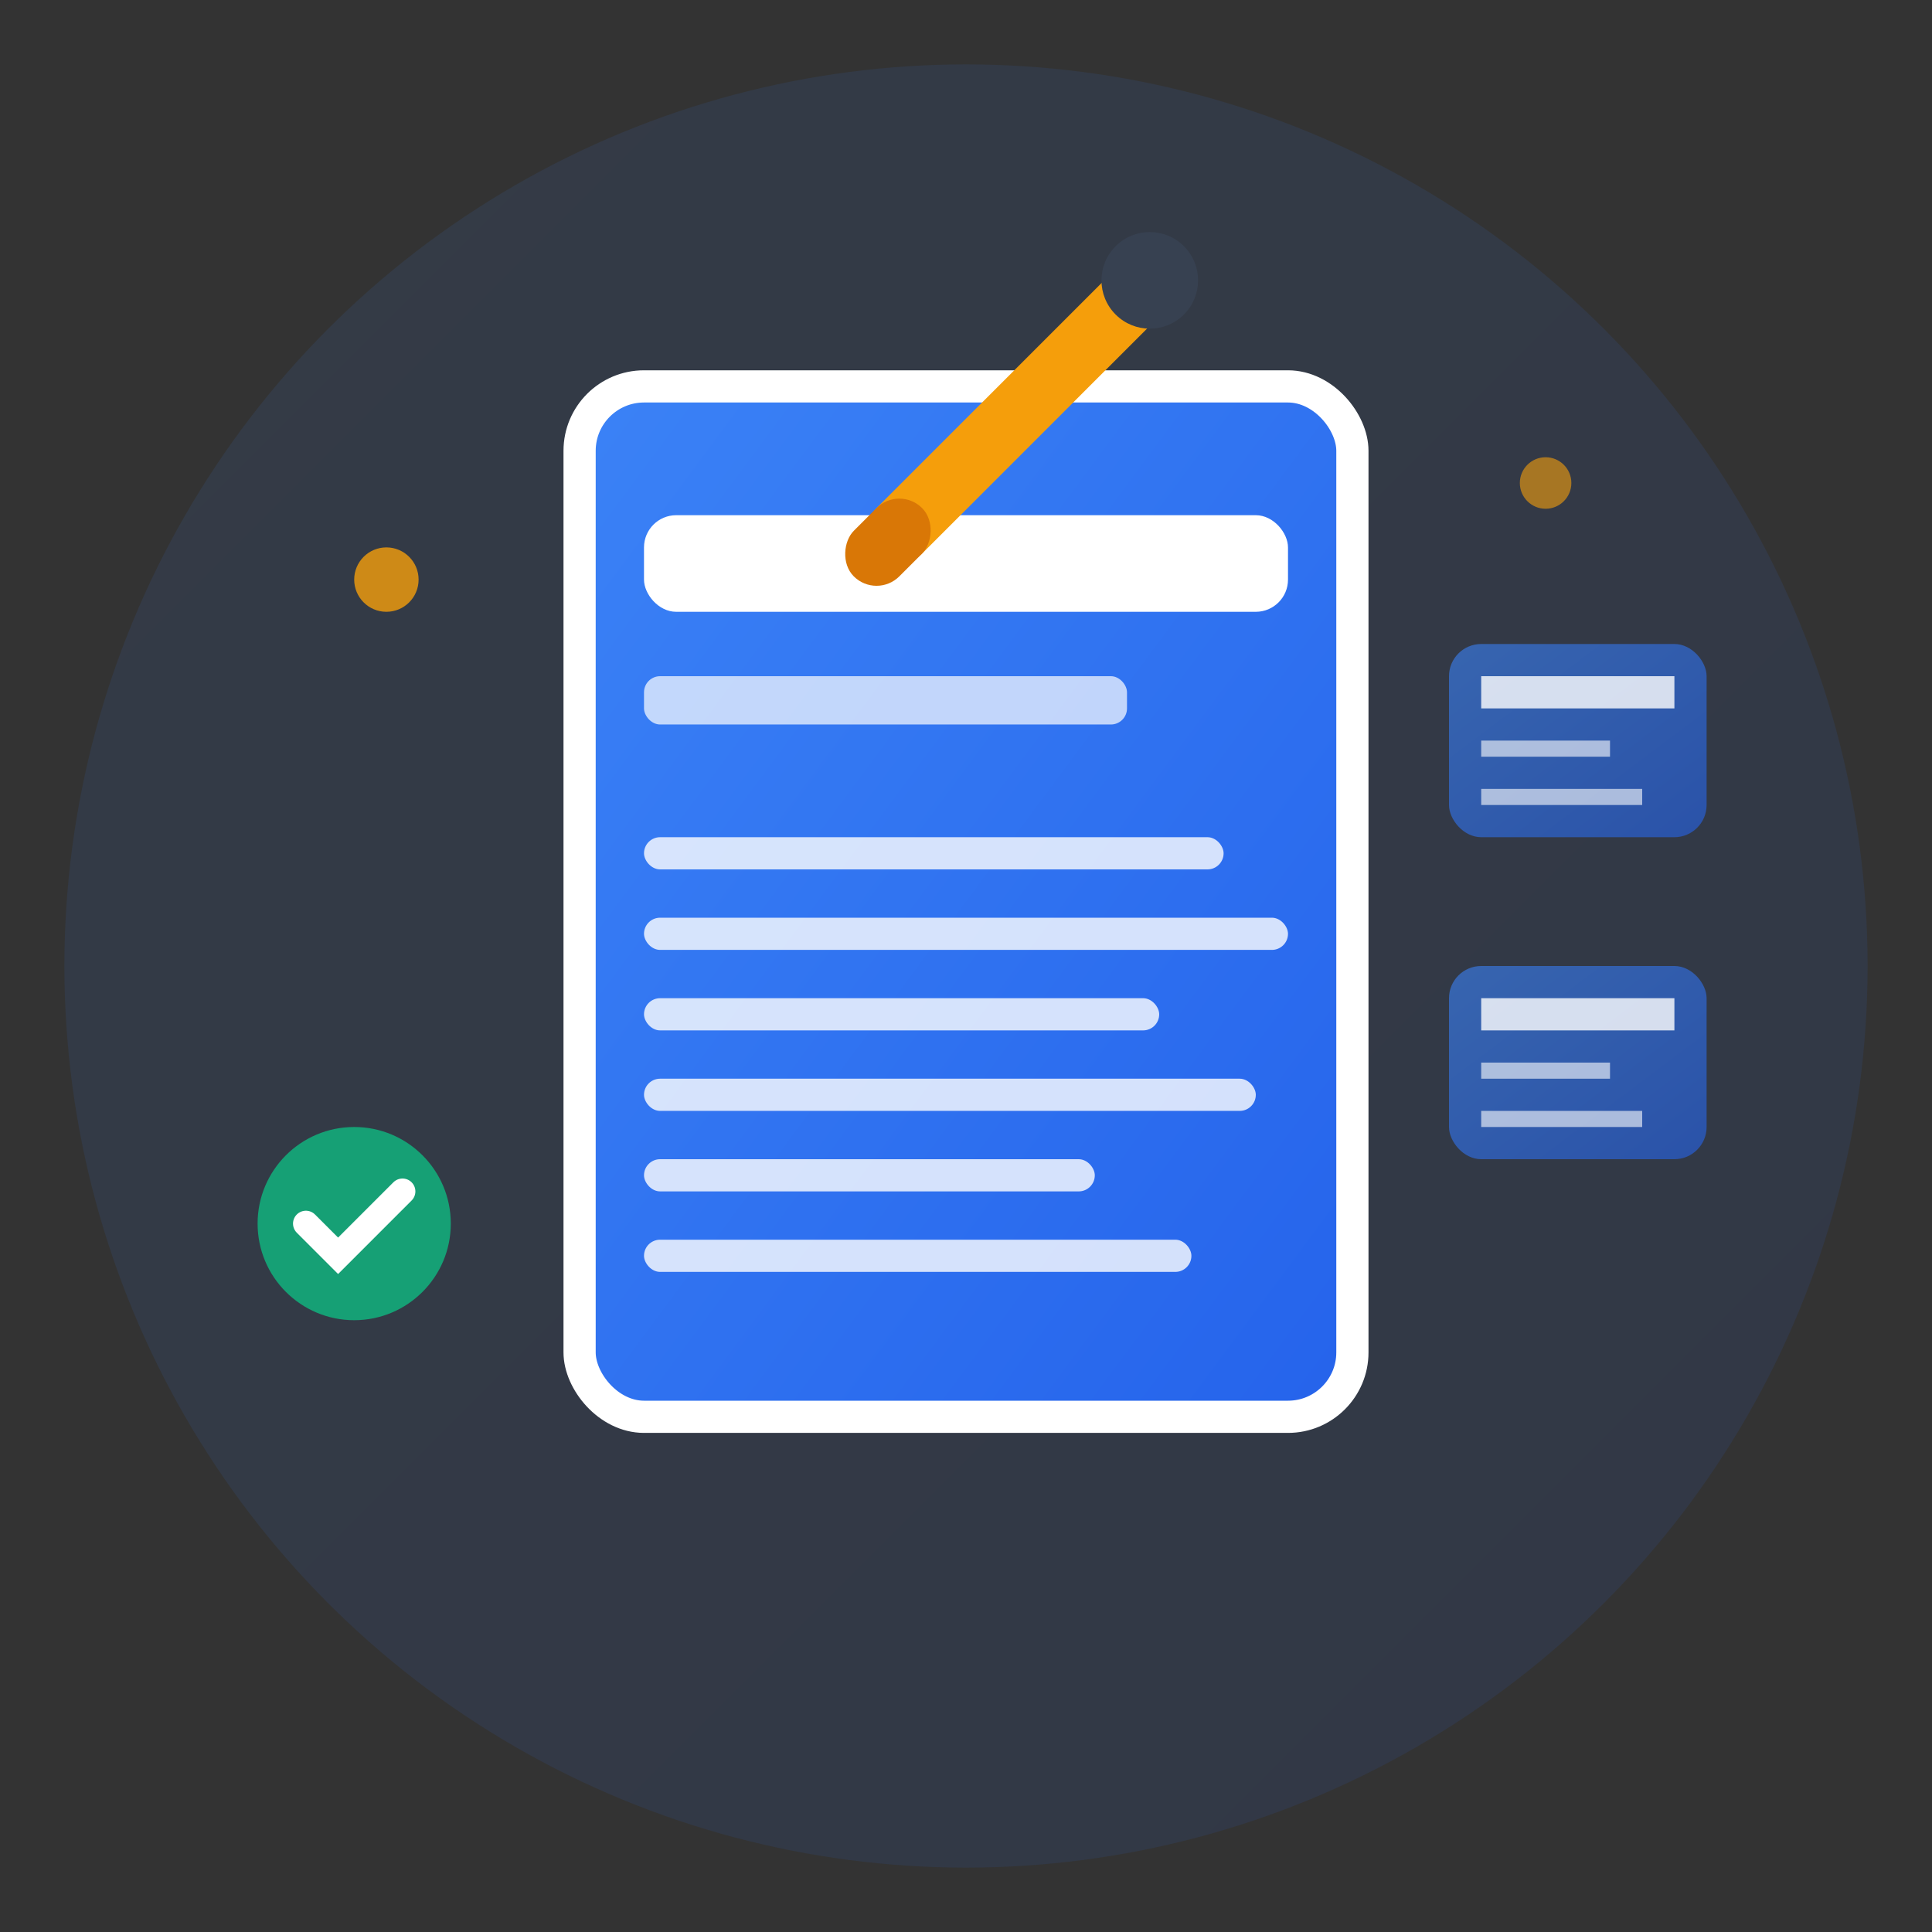 <svg width="60" height="60" viewBox="0 0 60 60" fill="none" xmlns="http://www.w3.org/2000/svg">
  <rect x="0" y="0" width="60" height="60" fill="#333333" stroke="none"/>
  <defs>
    <linearGradient id="blog-gradient" x1="0%" y1="0%" x2="100%" y2="100%">
      <stop offset="0%" style="stop-color:#3b82f6;stop-opacity:1" />
      <stop offset="100%" style="stop-color:#2563eb;stop-opacity:1" />
    </linearGradient>
  </defs>
  
  <!-- Background -->
  <circle cx="30" cy="30" r="28" fill="url(#blog-gradient)" opacity="0.1"/>
  
  <!-- Main document/article -->
  <rect x="18" y="12" width="24" height="32" rx="2" fill="url(#blog-gradient)" stroke="white" stroke-width="1"/>
  
  <!-- Document header -->
  <rect x="20" y="16" width="20" height="3" rx="1" fill="white"/>
  <rect x="20" y="21" width="15" height="1.5" rx="0.5" fill="white" opacity="0.7"/>
  
  <!-- Article content lines -->
  <rect x="20" y="26" width="18" height="1" rx="0.5" fill="white" opacity="0.8"/>
  <rect x="20" y="28.5" width="20" height="1" rx="0.5" fill="white" opacity="0.8"/>
  <rect x="20" y="31" width="16" height="1" rx="0.5" fill="white" opacity="0.8"/>
  <rect x="20" y="33.5" width="19" height="1" rx="0.5" fill="white" opacity="0.8"/>
  <rect x="20" y="36" width="14" height="1" rx="0.5" fill="white" opacity="0.8"/>
  <rect x="20" y="38.5" width="17" height="1" rx="0.5" fill="white" opacity="0.8"/>
  
  <!-- Pen/writing tool -->
  <g transform="translate(35, 8) rotate(45)">
    <rect x="0" y="0" width="2" height="12" rx="1" fill="#f59e0b"/>
    <rect x="0" y="10" width="2" height="3" rx="1" fill="#d97706"/>
    <circle cx="1" cy="0" r="1.5" fill="#374151"/>
  </g>
  
  <!-- Blog post cards/thumbnails -->
  <rect x="45" y="20" width="8" height="6" rx="1" fill="url(#blog-gradient)" opacity="0.6"/>
  <rect x="46" y="21" width="6" height="1" fill="white" opacity="0.8"/>
  <rect x="46" y="23" width="4" height="0.5" fill="white" opacity="0.6"/>
  <rect x="46" y="24.5" width="5" height="0.5" fill="white" opacity="0.6"/>
  
  <rect x="45" y="30" width="8" height="6" rx="1" fill="url(#blog-gradient)" opacity="0.6"/>
  <rect x="46" y="31" width="6" height="1" fill="white" opacity="0.8"/>
  <rect x="46" y="33" width="4" height="0.5" fill="white" opacity="0.6"/>
  <rect x="46" y="34.5" width="5" height="0.5" fill="white" opacity="0.6"/>
  
  <!-- Reading/knowledge icon -->
  <g transform="translate(8, 35)">
    <circle cx="3" cy="3" r="3" fill="#10b981" opacity="0.8"/>
    <path d="M1.5 3 L2.5 4 L4.5 2" stroke="white" stroke-width="0.8" fill="none" stroke-linecap="round"/>
  </g>
  
  <!-- Inspiration sparks -->
  <circle cx="12" cy="18" r="1" fill="#f59e0b" opacity="0.8">
    <animate attributeName="opacity" values="0.8;0.3;0.8" dur="2s" repeatCount="indefinite"/>
  </circle>
  <circle cx="48" cy="15" r="0.8" fill="#f59e0b" opacity="0.6">
    <animate attributeName="opacity" values="0.6;0.2;0.6" dur="2.5s" repeatCount="indefinite"/>
  </circle>
</svg>
